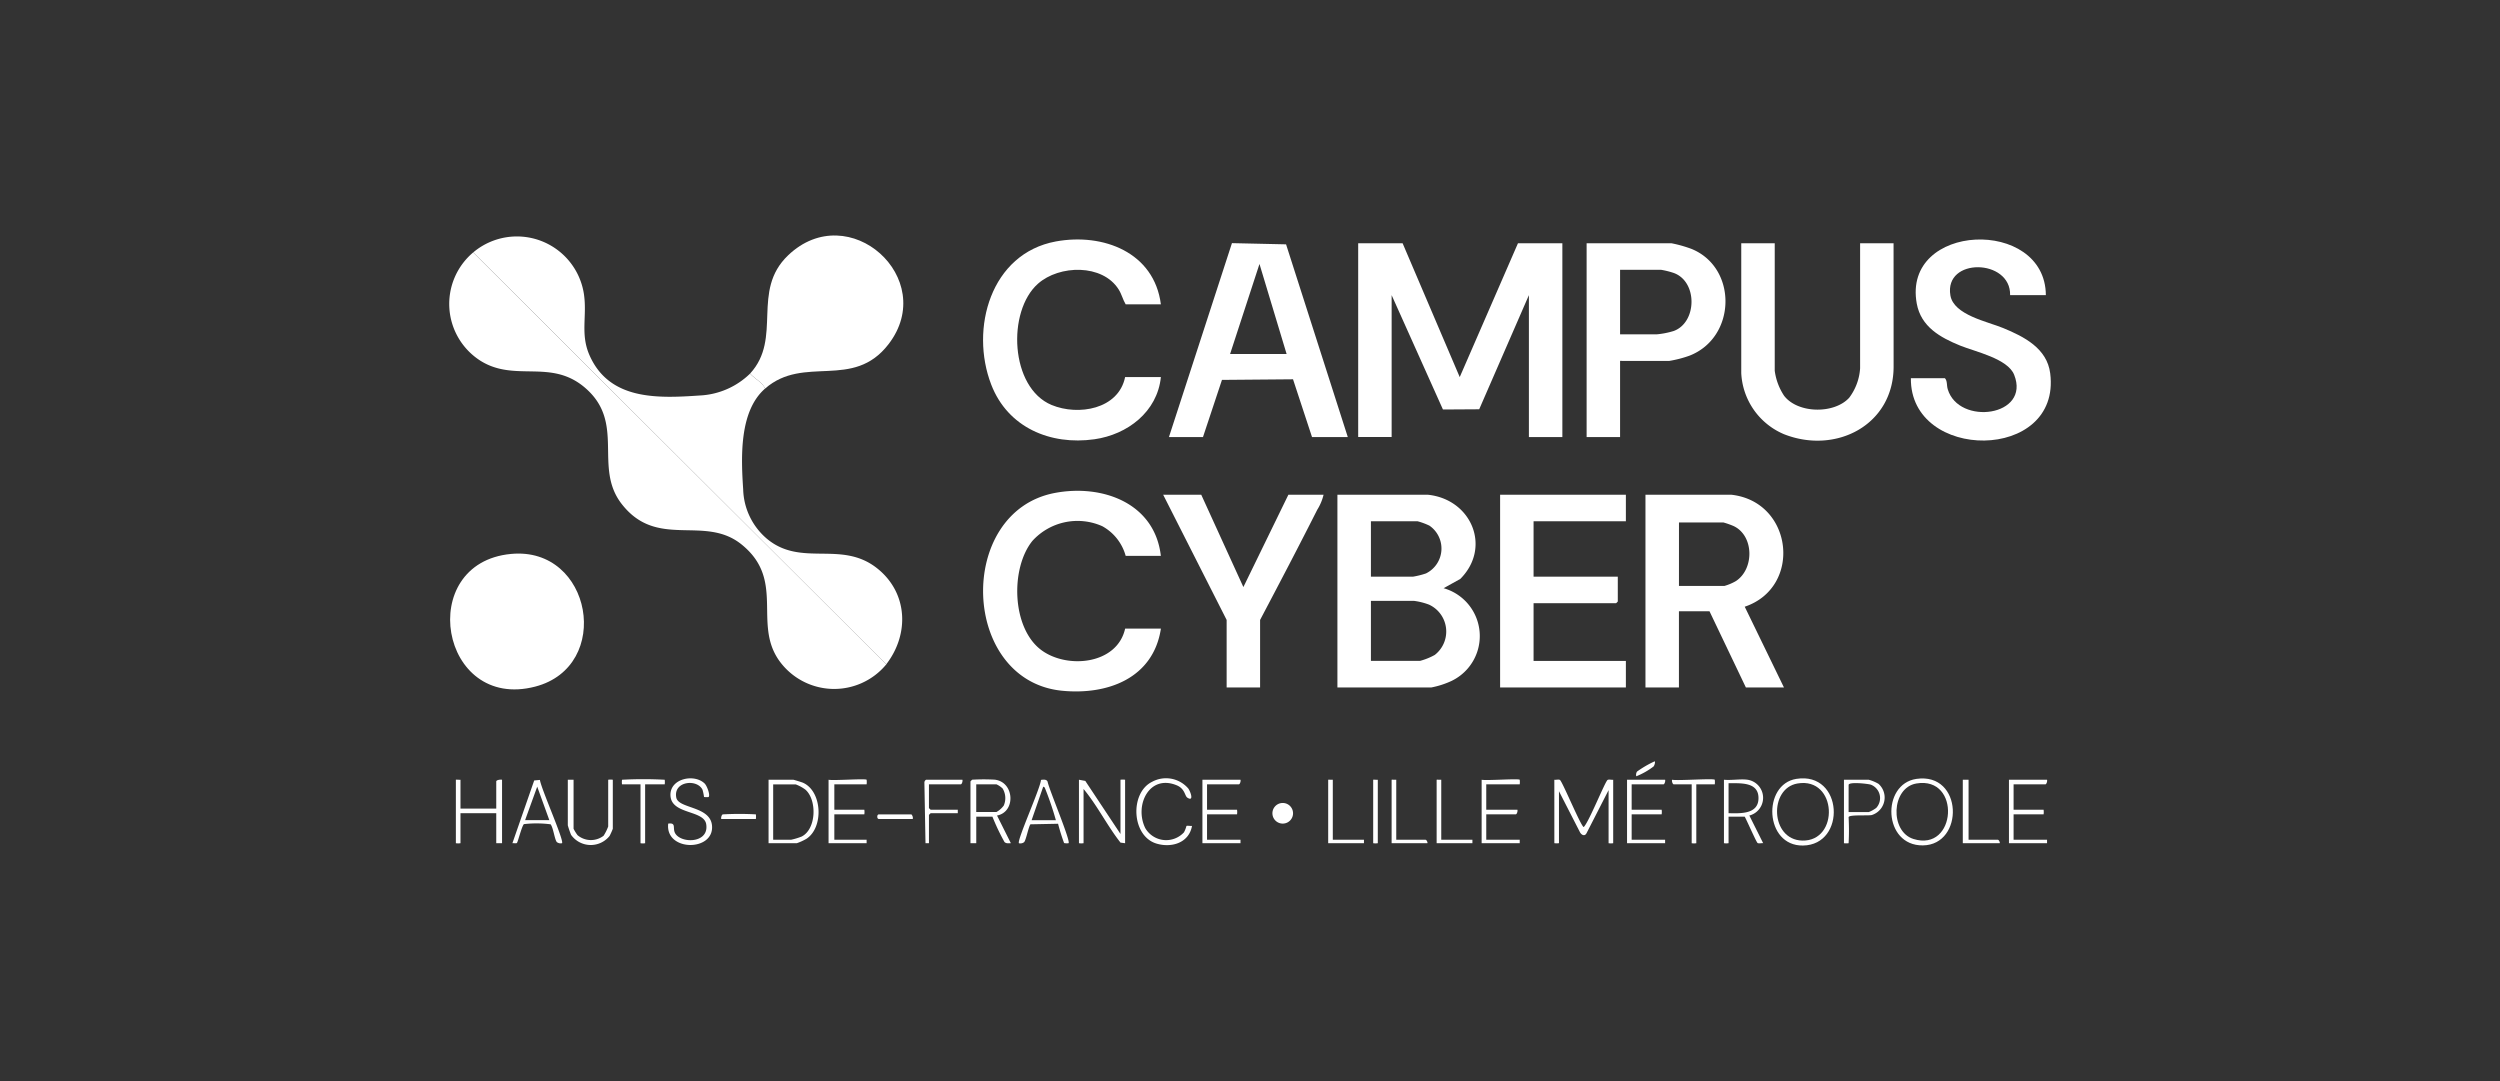 <svg xmlns="http://www.w3.org/2000/svg" xmlns:xlink="http://www.w3.org/1999/xlink" width="259" height="112" viewBox="0 0 259 112"><rect x="0" y="0" width="259" height="112" fill="#333333" stroke="none"/><defs><clipPath id="a"><rect width="165.927" height="63.198" fill="none"/></clipPath></defs><g transform="translate(-655.5 -4371)"><rect width="259" height="112" transform="translate(655.5 4371)" fill="none"/><g transform="translate(702.037 4395.401)"><g clip-path="url(#a)"><path d="M2.484,3.514l42.8,42.675a7,7,0,0,1-11.12-.415c-2.7-3.853.684-8.34-3.885-12.014-3.867-3.11-8.728.566-12.419-4.2-2.957-3.816.476-8.425-3.833-12.066-3.516-2.97-7.187-.519-10.765-2.743a6.976,6.976,0,0,1-.774-11.24" transform="translate(0 -1.763)" fill="#fff"/><path d="M4.984,1.845A7.023,7.023,0,0,1,16.448,6.1c.366,2.338-.4,4.2.609,6.444,2.074,4.625,7.035,4.423,11.416,4.121a8,8,0,0,0,5.2-2.27c.458.525,1.287.917,1.554,1.554-2.7,2.356-2.49,7.144-2.27,10.458A6.952,6.952,0,0,0,35.4,31.495c3.573,3,7.695.136,11.409,3.055,3.211,2.523,3.4,6.824.966,9.971Z" transform="translate(-2.5 -0.094)" fill="#fff"/><path d="M193.549,1.6l5.918,13.866L205.5,1.6h4.6V21.678h-3.467V6.975L201.485,18.8l-3.757.023L192.413,6.975v14.7h-3.466V1.6Z" transform="translate(-94.776 -0.8)" fill="#fff"/><path d="M194.013,53.882c4.524.479,6.6,5.467,3.344,8.723l-1.729.958a5.154,5.154,0,0,1,.821,9.609,8.927,8.927,0,0,1-2.077.672h-9.743V53.882ZM188.1,62.369h4.363a8.628,8.628,0,0,0,1.339-.335,2.875,2.875,0,0,0,.36-4.95,6.962,6.962,0,0,0-1.22-.453H188.1Zm0,8.726h5.08a6.677,6.677,0,0,0,1.534-.618,3.067,3.067,0,0,0-.6-5.213,6.924,6.924,0,0,0-1.528-.385H188.1Z" transform="translate(-92.61 -27.027)" fill="#fff"/><path d="M257.574,53.882c6.384.719,7.371,9.579,1.375,11.6l4.064,8.366h-3.945L255.3,65.956h-3.168v7.889h-3.467V53.882Zm-5.439,9.444h4.722a5.222,5.222,0,0,0,1.175-.5c1.915-1.248,1.891-4.7-.234-5.7a8.266,8.266,0,0,0-1.061-.374h-4.6Z" transform="translate(-124.732 -27.027)" fill="#fff"/><path d="M62.547,14.3c3.386-3.681.054-8.544,3.943-12.254,6.286-6,15.628,2.42,10.4,9.21-3.689,4.793-8.74,1.062-12.79,4.6-.267-.637-1.1-1.029-1.554-1.554" transform="translate(-31.374 0)" fill="#fff"/><path d="M168.139,21.671h-3.706l-1.968-5.985-7.361.063-1.967,5.922h-3.527l6.528-20.09,5.607.125Zm-12.193-8.607H161.8l-2.81-9.325Z" transform="translate(-75.045 -0.793)" fill="#fff"/><path d="M6.5,66.147c8.4-.8,10.583,11.641,2.509,13.745C-.882,82.47-3.456,67.091,6.5,66.147" transform="translate(-0.096 -33.161)" fill="#fff"/><path d="M129.393,7.536h-3.646c-.3-.5-.406-1.031-.728-1.544-1.671-2.665-6.151-2.549-8.353-.6-3.232,2.854-2.9,10.781,1.409,12.569,2.75,1.14,6.926.455,7.612-2.89h3.706c-.369,3.6-3.462,5.956-6.887,6.441-4.567.646-8.976-1.222-10.688-5.661-2.238-5.805-.052-13.589,6.691-14.832,4.9-.9,10.2,1.126,10.884,6.521" transform="translate(-55.663 -0.405)" fill="#fff"/><path d="M129.393,59.806h-3.646a5.029,5.029,0,0,0-2.423-3.076,6.306,6.306,0,0,0-7.25,1.532c-2.275,2.836-2.137,8.98.9,11.276,2.663,2.016,7.88,1.547,8.716-2.2h3.706c-.783,5.13-5.491,6.891-10.206,6.441-10.557-1.008-11.065-18.526-.8-20.491,4.915-.94,10.376,1.027,11,6.519" transform="translate(-55.663 -26.616)" fill="#fff"/><path d="M272.042,1.6V14.8a6.117,6.117,0,0,0,.977,2.609c1.426,1.84,5.178,1.9,6.735.2a5.678,5.678,0,0,0,1.133-3.051V1.6h3.466l.005,12.736c.024,6.1-5.987,9.17-11.359,7.045a7.25,7.25,0,0,1-4.425-6.333V1.6Z" transform="translate(-134.717 -0.8)" fill="#fff"/><path d="M317.819,6.587h-3.706c.088-3.791-6.862-3.929-6.187.032.345,2.027,3.847,2.708,5.468,3.377,2.161.892,4.541,2.093,4.872,4.69,1.176,9.22-14.537,9.184-14.434.507h3.526c.267.283.165.717.293,1.142,1.139,3.8,8.61,2.825,6.879-1.5-.67-1.675-4.023-2.384-5.588-3.019-2.065-.839-4.059-1.95-4.5-4.348-1.54-8.42,13.316-8.977,13.374-.882" transform="translate(-152.402 -0.412)" fill="#fff"/><path d="M231.478,53.882v2.749h-9.563v5.738h8.726v2.57a1.2,1.2,0,0,1-.179.179h-8.547V71.1h9.563v2.749h-13.03V53.882Z" transform="translate(-109.574 -27.027)" fill="#fff"/><path d="M239.9,13.788v7.89h-3.466V1.6h8.786a13.238,13.238,0,0,1,2.054.576c4.817,1.931,4.7,9.187-.2,11.077a11.917,11.917,0,0,1-2.091.539Zm0-2.749h3.765a8.434,8.434,0,0,0,1.8-.353c2.413-.894,2.475-5.089.017-6a8.511,8.511,0,0,0-1.337-.336H239.9Z" transform="translate(-118.597 -0.8)" fill="#fff"/><path d="M152.357,53.882l4.364,9.564,4.661-9.564h3.646a5.179,5.179,0,0,1-.655,1.556c-1.93,3.824-3.922,7.625-5.92,11.413v6.993h-3.466V66.852l-6.575-12.97Z" transform="translate(-74.444 -27.027)" fill="#fff"/><path d="M229.72,113.11c.167.025.451-.058.579.019.257.156,2.2,4.879,2.47,4.879.536-.519,2.21-4.722,2.47-4.879.128-.077.412.005.579-.019v6.575a1.6,1.6,0,0,1-.478,0v-5.5l-2.286,4.467c-.195.362-.535.176-.686-.121L230.2,114.3v5.38a1.6,1.6,0,0,1-.478,0Z" transform="translate(-115.228 -56.729)" fill="#fff"/><path d="M135.207,118.724v-5.618a1.6,1.6,0,0,1,.478,0v6.575l-.476-.062c-1.382-1.756-2.4-3.839-3.827-5.557v5.618a1.6,1.6,0,0,1-.478,0v-6.575l.656.121Z" transform="translate(-65.662 -56.725)" fill="#fff"/><path d="M277.517,112.886c4.876-.779,5.21,6.846.683,6.907-3.992.054-4.221-6.342-.683-6.907m.119.478c-2.975.507-2.822,5.822.483,5.915,3.883.11,3.643-6.618-.483-5.915" transform="translate(-137.952 -56.596)" fill="#fff"/><path d="M110.928,113.083c1.983.28,2.134,3.34.179,3.707l1.434,2.867c-.233,0-.459.059-.658-.118a22.024,22.024,0,0,1-1.253-2.632h-1.674v2.75h-.6v-6.4a1.2,1.2,0,0,1,.179-.179,20.668,20.668,0,0,1,2.39,0m-1.972,3.347h2.092a2.37,2.37,0,0,0,.762-.673,1.929,1.929,0,0,0-.12-1.762,2.307,2.307,0,0,0-.641-.434h-2.092Z" transform="translate(-54.352 -56.702)" fill="#fff"/><path d="M302.367,112.9c4.852-.712,4.987,6.839.673,6.889-4.139.048-4.318-6.354-.673-6.889m0,.475c-2.61.444-2.766,4.977-.306,5.748,4.487,1.405,4.956-6.538.306-5.748" transform="translate(-150.368 -56.607)" fill="#fff"/><path d="M66.385,119.7v-6.575h2.57c.053,0,.894.261,1,.31,2,.89,2.161,4.656.339,5.816a5.73,5.73,0,0,1-.985.449Zm.478-.359h1.853a7.05,7.05,0,0,0,1.1-.334c1.528-.778,1.6-3.79.387-4.858a4.149,4.149,0,0,0-1.009-.546H66.863Z" transform="translate(-33.299 -56.743)" fill="#fff"/><path d="M1.865,113.112V116.1H5.571v-2.809c0-.157.442-.219.6-.179v6.575h-.6v-3.108H1.865v3.108a1.6,1.6,0,0,1-.478,0v-6.575c0-.024.392.016.478,0" transform="translate(-0.696 -56.731)" fill="#fff"/><path d="M49.288,113.376c.236.234.6,1.2.4,1.395a2.248,2.248,0,0,1-.47-.007,5.287,5.287,0,0,0-.155-.744c-.555-1.165-3.052-.9-2.72.807.227,1.164,3.508.863,3.7,2.887.256,2.733-4.875,2.724-4.536-.194.792-.107.5.375.65.843.394,1.235,3.617,1.32,3.287-.776-.238-1.51-3.641-.978-3.705-3-.055-1.748,2.484-2.267,3.551-1.211" transform="translate(-22.817 -56.596)" fill="#fff"/><path d="M267.428,113.091a1.894,1.894,0,0,1,.18,3.707l1.433,2.867c-.166-.024-.451.058-.578-.019s-1.135-2.387-1.334-2.73h-1.674v2.749a1.6,1.6,0,0,1-.478,0v-6.575c.766.077,1.71-.1,2.45,0m-1.972,3.467c1.2.019,3.055.13,3.1-1.506.045-1.755-1.846-1.594-3.1-1.6Z" transform="translate(-132.913 -56.71)" fill="#fff"/><path d="M148.021,117.784c.079-.068.436.013.584-.012-.313,1.762-2.117,2.3-3.683,1.83-2.6-.786-2.772-5.256-.462-6.395a3.027,3.027,0,0,1,3.767.7c.247.367.591,1.38-.1.941-.284-.179-.237-.923-1.107-1.283-2.853-1.181-4.42,2.091-3.252,4.448a2.506,2.506,0,0,0,4.006.419,3.08,3.08,0,0,0,.252-.645" transform="translate(-71.649 -56.608)" fill="#fff"/><path d="M82.8,113.079a1.893,1.893,0,0,1,0,.478H79.455v2.63h3.108a1.6,1.6,0,0,1,0,.478H79.455v2.63H82.8v.359H78.857v-6.575c.5.108,3.808-.142,3.945,0" transform="translate(-39.555 -56.698)" fill="#fff"/><path d="M25.25,113.106v5.08a4.523,4.523,0,0,0,.412.664,2.154,2.154,0,0,0,2.7.056,4.874,4.874,0,0,0,.475-.959v-4.841a1.6,1.6,0,0,1,.478,0v5.08a6.909,6.909,0,0,1-.334.743,2.5,2.5,0,0,1-3.994-.12,10.063,10.063,0,0,1-.334-.981v-4.722Z" transform="translate(-12.365 -56.725)" fill="#fff"/><path d="M15.992,113.159c.083.82,2.541,6.32,2.287,6.557a.631.631,0,0,1-.539-.118c-.232-.28-.358-1.469-.643-1.84a11.462,11.462,0,0,0-2.767-.019c-.231.237-.632,1.9-.73,1.959s-.322,0-.461.018l2.258-6.5Zm.973,4.167-1.255-3.468-1.255,3.468Z" transform="translate(-6.591 -56.761)" fill="#fff"/><path d="M123.553,119.683a1.4,1.4,0,0,1-.463-.015,20.651,20.651,0,0,1-.624-2l-2.871.058c-.219.371-.44,1.6-.642,1.844a.63.63,0,0,1-.539.118c-.254-.237,2.238-5.726,2.281-6.563.252-.035.579-.078.688.187.138.78,2.417,6.146,2.17,6.376m-1.314-2.39a31.829,31.829,0,0,0-1.072-3.172c-.054-.119-.072-.281-.242-.294l-1.2,3.466Z" transform="translate(-59.387 -56.728)" fill="#fff"/><path d="M218.555,113.079a1.892,1.892,0,0,1,0,.478h-3.467v2.63h3.228c.048.139-.053.478-.179.478h-3.049v2.63h3.467v.359H214.61v-6.575c.5.108,3.808-.142,3.945,0" transform="translate(-107.649 -56.698)" fill="#fff"/><path d="M160.512,113.124c.048.139-.053.478-.179.478h-3.287v2.63h3.108a1.6,1.6,0,0,1,0,.478h-3.108v2.63h3.467v.359h-3.945v-6.575Z" transform="translate(-78.534 -56.743)" fill="#fff"/><path d="M248.775,113.124c.048.139-.053.478-.179.478h-3.287v2.63h3.108a1.568,1.568,0,0,1,0,.478h-3.108v2.63h3.466v.359h-3.944v-6.575Z" transform="translate(-122.807 -56.743)" fill="#fff"/><path d="M328.165,113.124c.048.139-.053.478-.179.478H324.7v2.63h3.108a1.6,1.6,0,0,1,0,.478H324.7v2.63h3.467v.359H324.22v-6.575Z" transform="translate(-162.629 -56.743)" fill="#fff"/><path d="M290.4,119.7a1.892,1.892,0,0,1-.478,0v-6.575h2.57a4.2,4.2,0,0,1,1.011.424,1.9,1.9,0,0,1-.7,3.231c-.4.092-2.4-.065-2.4.231a24.808,24.808,0,0,1,0,2.69m0-3.228h2.092a3.379,3.379,0,0,0,.768-.428,1.494,1.494,0,0,0-.558-2.412c-.321-.1-2.3-.319-2.3.03Z" transform="translate(-145.425 -56.743)" fill="#fff"/><path d="M102.711,113.124c.048.139-.053.478-.179.478H99.244v2.451a1.2,1.2,0,0,0,.179.179h2.809v.359H99.424a1.218,1.218,0,0,0-.179.179V119.7h-.358l-.115-6.288a.335.335,0,0,1,.174-.287Z" transform="translate(-49.542 -56.743)" fill="#fff"/><path d="M315.224,113.124v6.216h3.048c.078,0,.229.256.179.359h-3.825v-6.575Z" transform="translate(-157.817 -56.743)" fill="#fff"/><path d="M40.33,113.053a1.892,1.892,0,0,1,0,.478H38.3v6.1a1.6,1.6,0,0,1-.478,0v-6.1H35.907a1.6,1.6,0,0,1,0-.478,40.822,40.822,0,0,1,4.423,0" transform="translate(-18.002 -56.672)" fill="#fff"/><path d="M258.6,113.073a1.892,1.892,0,0,1,0,.478h-1.913v6.1a1.6,1.6,0,0,1-.478,0v-6.1h-1.853c-.126,0-.227-.339-.179-.478.552.121,4.269-.159,4.423,0" transform="translate(-127.487 -56.693)" fill="#fff"/><path d="M205.734,113.116v6.216h3.228v.359h-3.706v-6.575c0-.024.392.016.478,0" transform="translate(-102.957 -56.735)" fill="#fff"/><path d="M183.189,113.116v6.216h3.228v.359h-3.706v-6.575c0-.024.392.016.478,0" transform="translate(-91.648 -56.735)" fill="#fff"/><path d="M196.38,113.116v6.216h3.048c.078,0,.229.256.179.359H195.9v-6.575c0-.024.392.016.478,0" transform="translate(-98.265 -56.735)" fill="#fff"/><path d="M172.136,117.952a1.068,1.068,0,1,1,.2,2.127,1.068,1.068,0,0,1-.2-2.127" transform="translate(-85.882 -59.16)" fill="#fff"/><path d="M192.543,113.116v6.575a1.6,1.6,0,0,1-.478,0v-6.575c0-.024.392.016.478,0" transform="translate(-96.34 -56.735)" fill="#fff"/><path d="M92.661,120.8H89.135c-.206,0-.206-.478,0-.478h3.347c.127,0,.228.339.179.478" transform="translate(-44.633 -60.353)" fill="#fff"/><path d="M60.125,120.264a1.892,1.892,0,0,1,0,.478H56.539c-.048-.139.053-.478.179-.478a31.4,31.4,0,0,1,3.407,0" transform="translate(-28.354 -60.297)" fill="#fff"/><path d="M248.639,109.284c.072.081-.013.405-.12.536a7.53,7.53,0,0,1-1.791,1.017.618.618,0,0,1,.077-.488,10.846,10.846,0,0,1,1.834-1.065" transform="translate(-123.747 -54.815)" fill="#fff"/></g></g></g></svg>
